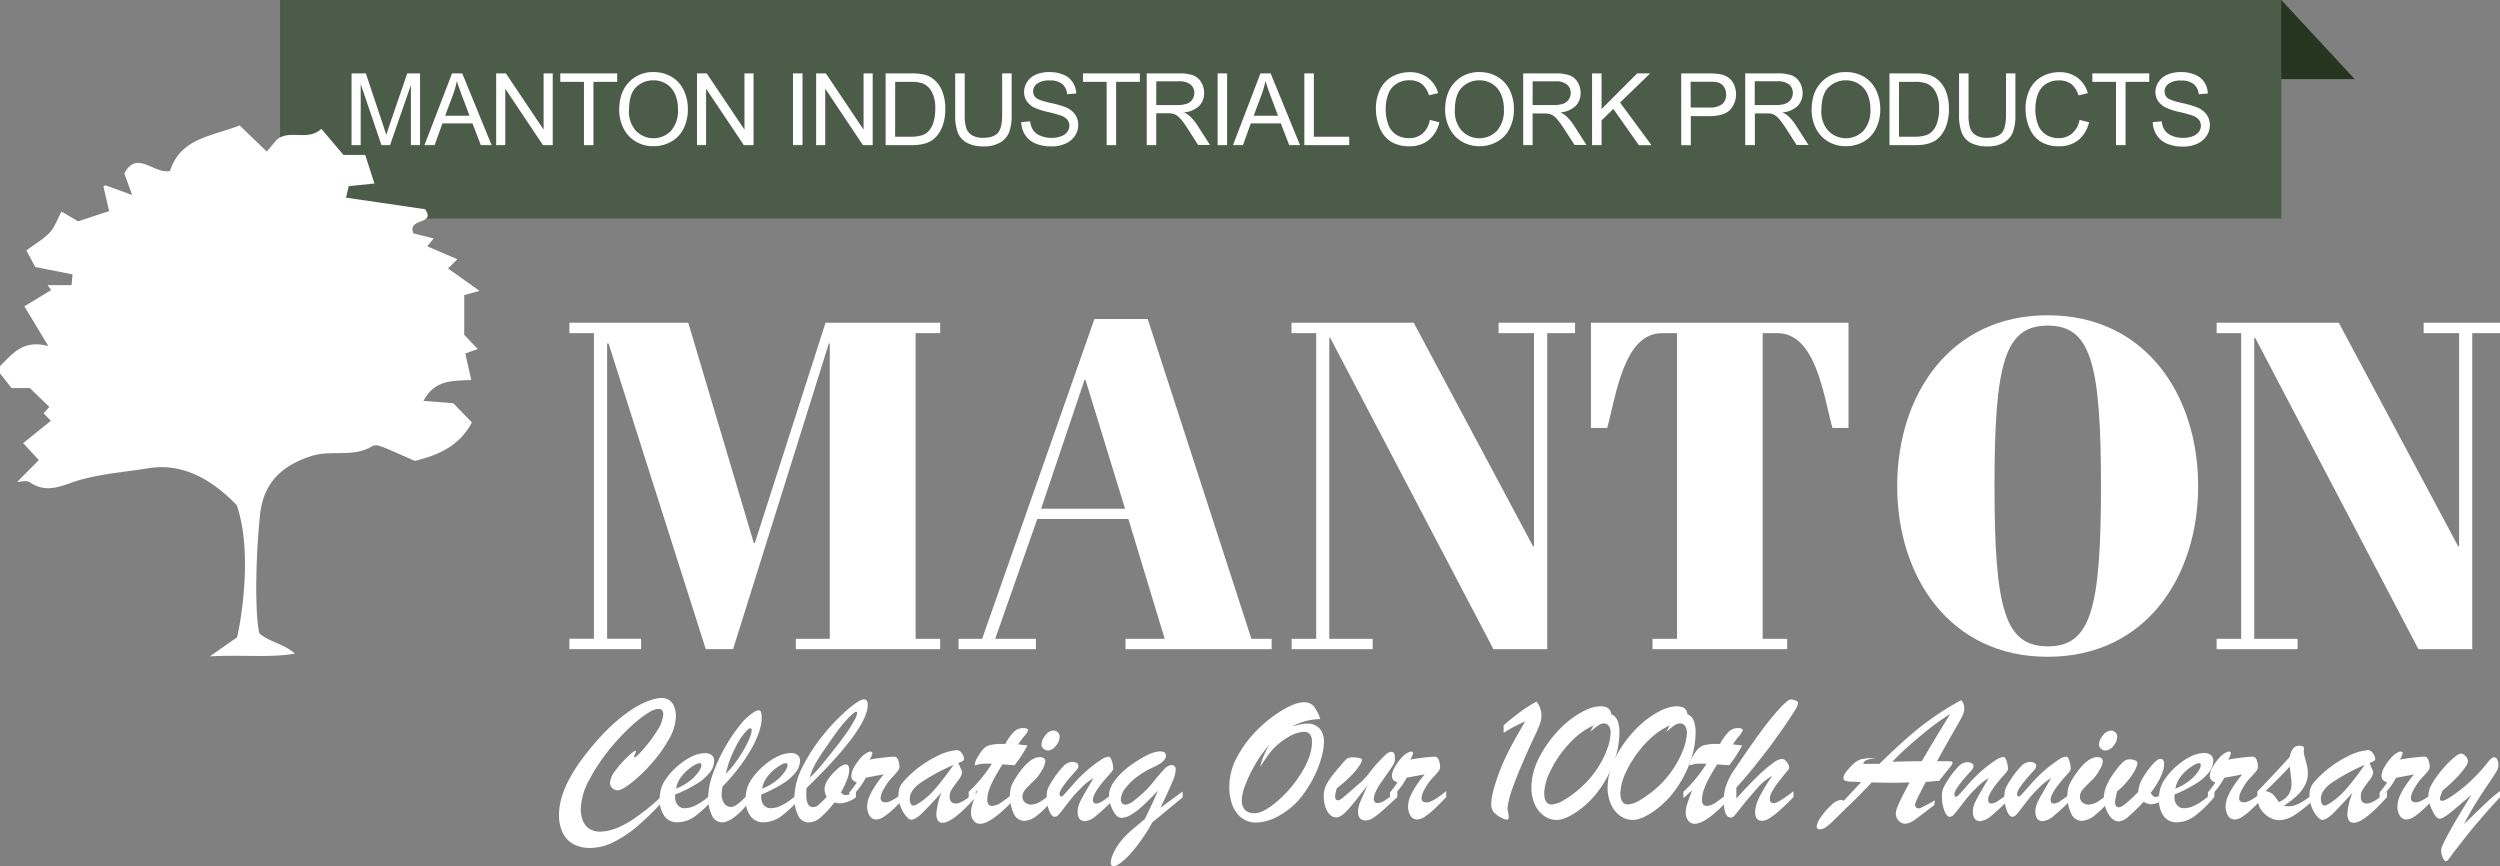 <?xml version="1.0" encoding="UTF-8"?> <svg xmlns="http://www.w3.org/2000/svg" viewBox="0 0 771.56 267.3"><rect x="0" y="0" width="771.56" height="267.3" fill="#808080" stroke="none"/><defs><style>.cls-1{fill:#fff;}.cls-2{fill:#253520;}.cls-3{fill:#4b5c49;}</style></defs><g id="Layer_2" data-name="Layer 2"><g id="Layer_1-2" data-name="Layer 1"><path class="cls-1" d="M183.3,102.82h-7.57V99.61h36.69l20.23,68h.3l21.83-68h35.38v3.21h-7.57v94.33h7.57v3.2H245.61v-3.2h10.48V106h-.29l-29.55,94.33h-8.44l-30-94.33h-.44v91.13h10.48v3.2H175.73v-3.2h7.57Z"></path><path class="cls-1" d="M295.83,200.35v-3.2h7.28l34.65-98.7h16.45l32,98.7h6.25v3.2H347.36v-3.2h12.09l-11.21-37h-28.1l-13,37H319.7v3.2ZM321.31,157h25.91L335,117.23h-.29Z"></path><path class="cls-1" d="M423.64,200.35h-25v-3.2h7.57V102.82H398.6V99.61h37.71l36.83,69h.29v-65.8H462.51V99.61H486.1v3.21h-8.59v97.53h-16.6l-50.37-96.08h-.29v92.88h13.39Z"></path><path class="cls-1" d="M510,200.35v-3.2h7.57V102.82h-4.66c-11.79,0-14.12,19.21-16.89,29.26H491V99.61h79.49v32.47h-4.95c-2.77-10.05-5.1-29.26-17-29.26H544v94.33h7.57v3.2Z"></path><path class="cls-1" d="M678.4,150c0,28-16.16,52.7-46.44,52.7s-46.44-24.75-46.44-52.7,16.16-52.7,46.44-52.7S678.4,122,678.4,150ZM632,100.49c-13.25,0-16.45,11.5-16.45,49.49s3.2,49.5,16.45,49.5S648.41,188,648.41,150,645.21,100.49,632,100.49Z"></path><path class="cls-1" d="M709.11,200.35h-25v-3.2h7.57V102.82h-7.57V99.61h37.7l36.84,69h.29v-65.8H748V99.61h23.58v3.21H763v97.53H746.38L696,104.27h-.29v92.88h13.39Z"></path><polygon class="cls-2" points="726.72 24.42 109.08 24.42 86.44 0 704.08 0 726.72 24.42"></polygon><rect class="cls-3" x="86.44" width="617.64" height="67.44"></rect><path class="cls-1" d="M205.84,244.09v1.82a98.45,98.45,0,0,1-8.68,8.69,36.39,36.39,0,0,1-7.72,5.26,16.59,16.59,0,0,1-7.29,1.84,10.55,10.55,0,0,1-5.22-1.21,7.72,7.72,0,0,1-3.29-3.53,12.5,12.5,0,0,1-1.12-5.5,19.16,19.16,0,0,1,.81-5.31,28.45,28.45,0,0,1,2.32-5.65,48.74,48.74,0,0,1,3.73-5.9c1.47-2,3.2-4.15,5.19-6.39a60.67,60.67,0,0,1,6.1-6,42.73,42.73,0,0,1,5.46-3.95,24.66,24.66,0,0,1,4.55-2.14,11.33,11.33,0,0,1,3.47-.7,4.16,4.16,0,0,1,2.4.67,4.38,4.38,0,0,1,1.52,2,7.94,7.94,0,0,1,.53,3,14.73,14.73,0,0,1-2.17,7.07,41.59,41.59,0,0,1-5.4,7.53,48.42,48.42,0,0,1-6.18,5.93c-2,1.52-3.37,2.29-4.23,2.29a2.35,2.35,0,0,1-1.62-.69,2.08,2.08,0,0,1-.75-1.56,7,7,0,0,1,1.71-3.89,32.29,32.29,0,0,1,3.71-4.18c1.34-1.26,2.14-1.9,2.41-1.9s.19.06.19.17a2.38,2.38,0,0,1-.29.88,2.76,2.76,0,0,0-.3.76c0,.15.06.22.17.22.32,0,1.24-.85,2.76-2.56a40.8,40.8,0,0,0,4.18-5.64,10.41,10.41,0,0,0,1.9-5.05,2,2,0,0,0-.35-1.26,1.29,1.29,0,0,0-1.06-.43q-2,0-6,3.19a60.79,60.79,0,0,0-8.22,8.14,58,58,0,0,0-7,10.2,20.24,20.24,0,0,0-2.81,9.25,9.49,9.49,0,0,0,.69,3.86,5.24,5.24,0,0,0,2,2.39,5.92,5.92,0,0,0,3.22.84q4.08,0,9.26-3.17A65.21,65.21,0,0,0,205.84,244.09Z"></path><path class="cls-1" d="M208.36,245.21v.7a3.76,3.76,0,0,0,.82,2.59,2.71,2.71,0,0,0,2.14.93,6.92,6.92,0,0,0,2.85-.65,15.33,15.33,0,0,0,2.94-1.71q1.47-1.06,3.58-2.87v1.71a34.53,34.53,0,0,1-6,5.87,9.48,9.48,0,0,1-5.65,2,4.71,4.71,0,0,1-4-1.94,8.62,8.62,0,0,1-1.46-5.32A10.59,10.59,0,0,1,205,241.2a20.3,20.3,0,0,1,4.51-5.08,17.25,17.25,0,0,1,4.25-2.76,9.62,9.62,0,0,1,3.77-.92,3.31,3.31,0,0,1,2.09.6,2.15,2.15,0,0,1,.78,1.81,5.83,5.83,0,0,1-1.33,3.54,15.34,15.34,0,0,1-4,3.49A41.61,41.61,0,0,1,208.36,245.21Zm.28-1.83a15.75,15.75,0,0,0,4.34-2.45,12.57,12.57,0,0,0,2.66-2.8,4.43,4.43,0,0,0,.86-1.95c0-.43-.2-.65-.6-.65a4.11,4.11,0,0,0-1.64.65,13.26,13.26,0,0,0-2.31,1.69,12.48,12.48,0,0,0-2.1,2.44A7.94,7.94,0,0,0,208.64,243.38Z"></path><path class="cls-1" d="M232.41,243.89V246q-5.88,7.8-9.57,7.8a3.46,3.46,0,0,1-3.13-2.18,12.42,12.42,0,0,1-1.14-5.73,21.68,21.68,0,0,1,1.35-6.83,49.32,49.32,0,0,1,3.61-8,51,51,0,0,1,4.7-7.09,17.47,17.47,0,0,1,4.52-4.23,2.84,2.84,0,0,1,1.32-.51.78.78,0,0,1,.79.52,5.66,5.66,0,0,1,.2,1.79q0,3.91-3.18,9.61A57.69,57.69,0,0,1,223,242.73a12.69,12.69,0,0,0-.28,2.26,5.09,5.09,0,0,0,.77,2.92,2.49,2.49,0,0,0,2.16,1.13,2.83,2.83,0,0,0,1.52-.55,16.6,16.6,0,0,0,1.71-1.36ZM224,238.82a27.91,27.91,0,0,0,2.82-3.26,42.66,42.66,0,0,0,2.58-3.91,32.32,32.32,0,0,0,1.9-3.74,7.38,7.38,0,0,0,.69-2.51c0-.43-.15-.65-.45-.65a1.78,1.78,0,0,0-.65.31,18.39,18.39,0,0,0-3.85,5.5A32.71,32.71,0,0,0,224,238.82Z"></path><path class="cls-1" d="M234.93,245.21v.7a3.76,3.76,0,0,0,.82,2.59,2.69,2.69,0,0,0,2.13.93,7,7,0,0,0,2.86-.65,15.33,15.33,0,0,0,2.94-1.71q1.47-1.06,3.58-2.87v1.71a34.89,34.89,0,0,1-6,5.87,9.5,9.5,0,0,1-5.66,2,4.69,4.69,0,0,1-4-1.94,8.62,8.62,0,0,1-1.47-5.32,10.59,10.59,0,0,1,1.38-5.36,20.44,20.44,0,0,1,4.5-5.08,17.63,17.63,0,0,1,4.25-2.76,9.7,9.7,0,0,1,3.77-.92,3.34,3.34,0,0,1,2.1.6,2.14,2.14,0,0,1,.77,1.81,5.88,5.88,0,0,1-1.32,3.54,15.4,15.4,0,0,1-4,3.49A41.47,41.47,0,0,1,234.93,245.21Zm.28-1.83a15.9,15.9,0,0,0,4.34-2.45,12.5,12.5,0,0,0,2.65-2.8,4.31,4.31,0,0,0,.86-1.95c0-.43-.19-.65-.59-.65a4.05,4.05,0,0,0-1.64.65,13.26,13.26,0,0,0-2.31,1.69,12.48,12.48,0,0,0-2.1,2.44A7.94,7.94,0,0,0,235.21,243.38Z"></path><path class="cls-1" d="M264.15,244.25v1.83a9.61,9.61,0,0,1-4.61,1.86,6.77,6.77,0,0,1-2-.31,31.36,31.36,0,0,1-4.35,4.7,5.7,5.7,0,0,1-3.64,1.49,3.54,3.54,0,0,1-3.25-2.22,12,12,0,0,1-1.14-5.52,21.63,21.63,0,0,1,2.7-9.75,54.42,54.42,0,0,1,6.51-9.88,61.42,61.42,0,0,1,7.39-7.61c2.38-2,4-3,4.84-3s1.21.56,1.21,1.66q0,7.38-18.91,25.72c0,.34-.06,1-.06,2,0,2.59.7,3.88,2.09,3.88a2.64,2.64,0,0,0,1.64-.66,25.48,25.48,0,0,0,2.55-2.52,6.29,6.29,0,0,1-.67-2.25,6,6,0,0,1,1.26-3.35,15.9,15.9,0,0,1,2.89-3.11,4.77,4.77,0,0,1,2.35-1.3c.76,0,1.15.55,1.15,1.66a9,9,0,0,1-.66,3,31.07,31.07,0,0,1-1.93,4.05,8.66,8.66,0,0,0,.76.57,1.49,1.49,0,0,0,.84.19A5.62,5.62,0,0,0,264.15,244.25ZM249.86,240a27,27,0,0,0,2.94-3c1-1.16,2.42-2.93,4.32-5.31s3.25-4.2,4.29-5.72a38.81,38.81,0,0,0,2.35-3.82,5.71,5.71,0,0,0,.79-2.08c0-.28-.08-.42-.23-.42-.41,0-1.27.68-2.57,2a49.08,49.08,0,0,0-4.46,5.58c-2.31,3.27-4,5.72-5,7.38A22.25,22.25,0,0,0,249.86,240Z"></path><path class="cls-1" d="M262.15,246.36v-1.82a27.49,27.49,0,0,0,2.3-3.07,3.21,3.21,0,0,1-1.31-.76,2,2,0,0,1-.4-1.35,5.69,5.69,0,0,1,.84-2.56,14.84,14.84,0,0,1,2.08-2.9,6.74,6.74,0,0,1,2.25-1.75,1.74,1.74,0,0,1,.76-.19c.38,0,.57.17.57.53a5.2,5.2,0,0,1-.88,1.94,67.16,67.16,0,0,1,7.32-.9,2.14,2.14,0,0,1,.82.11,2,2,0,0,1,.78,1.19,5.76,5.76,0,0,1,.31,1.86,2.17,2.17,0,0,1-.52,1.28,24.27,24.27,0,0,1-1.78,2,16.69,16.69,0,0,0-2.51,3.49,6.9,6.9,0,0,0-1,2.84c0,.88.54,1.32,1.63,1.32s3.14-1.16,6-3.49V246c-1.56,1.63-2.84,2.92-3.86,3.85a20.28,20.28,0,0,1-2.81,2.24,4.43,4.43,0,0,1-2.31.83,2.36,2.36,0,0,1-2-1.08,5.33,5.33,0,0,1-.79-3.14,7.6,7.6,0,0,1,.62-2.76,19.55,19.55,0,0,1,1.82-3.36,40.58,40.58,0,0,1,2.68-3.62c-.52.11-1.11.23-1.77.35l-2.08.38-1.69.31A20.18,20.18,0,0,1,262.15,246.36Z"></path><path class="cls-1" d="M280.82,239.16a34.27,34.27,0,0,1,8.3-5.77,16.15,16.15,0,0,1,6.22-1.88,1.56,1.56,0,0,1,1.1.49,4,4,0,0,1,.8,1.14,2.54,2.54,0,0,1,.29,1,.81.81,0,0,1-.39.74,8,8,0,0,1-1.38.58l.51,1.15.48,1.14a2.25,2.25,0,0,1,.17.77,5.86,5.86,0,0,1-1.37,2.52c-.91,1.23-1.55,2.14-1.91,2.72a3.89,3.89,0,0,0-.55,2.14c0,1.39.64,2.08,1.91,2.08s3.37-1.23,6.16-3.69V246q-7.11,7.91-10.18,7.91a1.71,1.71,0,0,1-1.56-.72A3.94,3.94,0,0,1,289,251a20.09,20.09,0,0,1,1.61-6.45q-4.11,4.56-6.11,6.49c-1.33,1.28-2.43,1.93-3.29,1.93-.42,0-.93-.36-1.55-1.07a10.42,10.42,0,0,1-1.65-2.78,8.94,8.94,0,0,1-.71-3.53,8.15,8.15,0,0,1,.25-2.21,5.31,5.31,0,0,1,1-1.81A24.94,24.94,0,0,1,280.82,239.16Zm13.48-3.09a60.45,60.45,0,0,0-10.43,5.68q-3.11,2.34-3.11,4.81a3.22,3.22,0,0,0,.31,1.48,1,1,0,0,0,.85.58,3,3,0,0,0,1.09-.4,22.35,22.35,0,0,0,5.41-4.54Q290.87,240.88,294.3,236.07Z"></path><path class="cls-1" d="M309.06,229.59h1.21a15.42,15.42,0,0,1,2.7-3.78,4,4,0,0,1,2.76-1.11c1,0,1.55.23,1.55.7a5.65,5.65,0,0,1-1.21,1.83,23.6,23.6,0,0,0-1.83,2.5l1.7.2,1.17.14a43.61,43.61,0,0,1-4,6.11l-1.32-.1-1.08-.08-1.34-.1q-1.51,2.44-2.55,4.37a24.45,24.45,0,0,0-1.57,3.53,9.33,9.33,0,0,0-.55,3c0,1.3.52,1.94,1.55,1.94a5.6,5.6,0,0,0,2.8-1.13c1.15-.77,2.69-1.93,4.63-3.51V246q-7.61,8.24-11.23,8.24a2.47,2.47,0,0,1-2-1,4,4,0,0,1-.78-2.54,8.72,8.72,0,0,1,.44-2.47c.29-1,.81-2.4,1.56-4.34l-.74.66-.65.6-.63.56-.68.6v-1.94a43.84,43.84,0,0,0,7.15-8.69c-.28,0-.55,0-.79,0l-.87,0a10,10,0,0,0-2.48.23,5.79,5.79,0,0,0-.63.18,1.5,1.5,0,0,1-.41.1c-.07,0-.11-.06-.11-.17a6.18,6.18,0,0,1,1.15-2.79,10.21,10.21,0,0,1,1.76-2.33,4.31,4.31,0,0,1,2-1A16,16,0,0,1,309.06,229.59Z"></path><path class="cls-1" d="M325.31,244.2v2.05a29.12,29.12,0,0,1-5.09,5.31,7.2,7.2,0,0,1-4,1.78,3.64,3.64,0,0,1-3.43-2.42,12.36,12.36,0,0,1-1.12-5.29,9.43,9.43,0,0,1,.22-2.09,7.59,7.59,0,0,1,.54-1.65c.2-.43.59-1.11,1.15-2q4-6.21,7.32-6.22c1.14,0,1.71.45,1.71,1.33a6.63,6.63,0,0,1-1.11,2.81,12.2,12.2,0,0,1-2,2.73c-1.64,1.58-2.7,2.68-3.2,3.29a3.33,3.33,0,0,0-.74,2.11,2.15,2.15,0,0,0,.76,1.69,2.84,2.84,0,0,0,2,.68,5.76,5.76,0,0,0,2.91-1A37.1,37.1,0,0,0,325.31,244.2Zm-1.91-12.58a2,2,0,0,1-1.34-.54,1.68,1.68,0,0,1-.63-1.35,4.64,4.64,0,0,1,1.18-2.75,3.21,3.21,0,0,1,2.45-1.52,2,2,0,0,1,1.41.52,2,2,0,0,1,.56,1.5,4.51,4.51,0,0,1-1.16,2.68A3.2,3.2,0,0,1,323.4,231.62Z"></path><path class="cls-1" d="M342.3,239.1q-5,5.52-5,7.69c0,.8.33,1.21,1,1.21a4.27,4.27,0,0,0,2.12-.86c.88-.57,2.24-1.59,4.1-3V246c-2.67,2.62-4.71,4.52-6.14,5.68a6.26,6.26,0,0,1-3.49,1.75c-1.54,0-2.31-1-2.31-3a5.77,5.77,0,0,1,.29-1.78,10.89,10.89,0,0,1,.77-1.81c.33-.63.83-1.53,1.51-2.7s1.45-2.5,2.33-4a17.52,17.52,0,0,0-4,3.23,32.44,32.44,0,0,0-2.68,2.89c-.73.91-1.51,1.92-2.34,3a27.41,27.41,0,0,1-1.83,2.25,1.7,1.7,0,0,1-1.17.57c-.6,0-1.16-.62-1.66-1.88a11.63,11.63,0,0,1-.76-4.39,6.77,6.77,0,0,1,.35-2.42,16.2,16.2,0,0,1,1.39-2.48,27.15,27.15,0,0,1,3.35-4.37,4,4,0,0,1,2.7-1.4,3,3,0,0,1,1.45.31,1,1,0,0,1,.55,1,1.27,1.27,0,0,1-.17.59,3.24,3.24,0,0,1-.38.56c-.14.17-.43.5-.88,1Q327,243.52,327,245c0,.54.18.81.53.81s.67-.36,1.31-1.08,1.48-1.67,2.51-2.84a44.39,44.39,0,0,1,3.63-3.68,39.11,39.11,0,0,1,4.77-3.68,4.64,4.64,0,0,1,2.47-1c.3,0,.6.41.89,1.24a7.48,7.48,0,0,1,.44,2.5C343.51,237.63,343.1,238.26,342.3,239.1Z"></path><path class="cls-1" d="M365,246.08l-9.34,7.69a54.41,54.41,0,0,1-7.18,10.17q-3.24,3.36-4.81,3.36c-.56,0-.84-.35-.84-1q0-2,2-5.18a21.53,21.53,0,0,1,1.87-2.42,26.09,26.09,0,0,1,2-2c.63-.57,1.46-1.28,2.49-2.14s1.74-1.44,2.11-1.76q2.82-5.73,4.05-8.78-2.64,2.82-4.61,4.62a22.17,22.17,0,0,1-3.62,2.77,6,6,0,0,1-3,1c-1,0-1.84-.76-2.64-2.29a10,10,0,0,1-1.21-4.72,6.08,6.08,0,0,1,.52-2.36,11.7,11.7,0,0,1,1.63-2.64,21.11,21.11,0,0,1,2.83-2.89,30.69,30.69,0,0,1,4-2.88q4.36-2.73,6.78-2.73c1.2,0,1.81.44,1.81,1.32q0,1.83-3.92,3.58a25.13,25.13,0,0,0-4.74,2.75,18.21,18.21,0,0,0-3.8,3.65,6,6,0,0,0-1.45,3.47,1.88,1.88,0,0,0,.37,1.21,1.17,1.17,0,0,0,1,.45,4.08,4.08,0,0,0,2.25-.9,44.06,44.06,0,0,0,3.74-3.18,33,33,0,0,0,3-3.36,46.85,46.85,0,0,1,3.09-3.55,3.4,3.4,0,0,1,2.21-1.22,1.27,1.27,0,0,1,.92.35,1.41,1.41,0,0,1,.35,1,10.72,10.72,0,0,1-1,3.75c-.68,1.65-1.92,4.33-3.7,8.07l6.81-5Z"></path><path class="cls-1" d="M398.82,224.19l1.53-.4c.52-.13,1-.24,1.58-.33a8.53,8.53,0,0,1,1.56-.14,5.12,5.12,0,0,1,2.8.73,4.6,4.6,0,0,1,1.75,2,6.5,6.5,0,0,1,.57,2.72,19.23,19.23,0,0,1-.83,5.22,32.86,32.86,0,0,1-2.37,6,38,38,0,0,1-3.63,5.74,22.7,22.7,0,0,1-6.83,5.9,15.12,15.12,0,0,1-7.3,2.23,7.2,7.2,0,0,1-4.32-1.34,8.73,8.73,0,0,1-2.93-3.88,15.62,15.62,0,0,1-1-6,19.18,19.18,0,0,1,2.52-9.24,35.33,35.33,0,0,1,6.36-8.39,39.59,39.59,0,0,1,7.75-6q3.91-2.26,6.36-2.27a3.86,3.86,0,0,1,3.07,1.23,12.14,12.14,0,0,1,2,3.95,19.58,19.58,0,0,0-4.55.63A20.13,20.13,0,0,0,398.82,224.19Zm-7.09,5.71a33.38,33.38,0,0,0-4,5.45,41.38,41.38,0,0,0-3.25,6.54,14.93,14.93,0,0,0-1.24,4.9q0,4.19,3.91,4.19,2.73,0,7.05-3.69a36.8,36.8,0,0,0,7.51-8.88q3.19-5.19,3.2-9.44c0-2.08-.83-3.12-2.48-3.12a10.2,10.2,0,0,0-4.67,1.52,20.85,20.85,0,0,0-5.29,4.3q-.9,1-3.57,5A23.43,23.43,0,0,1,391.73,229.9Z"></path><path class="cls-1" d="M422.11,242.28Q418,247.7,415.9,250c-1.41,1.52-2.57,2.28-3.47,2.28a2.76,2.76,0,0,1-2-.89,5.75,5.75,0,0,1-1.39-2.39,10.29,10.29,0,0,1-.5-3.22,8.42,8.42,0,0,1,.22-2,7.4,7.4,0,0,1,.8-2,17.65,17.65,0,0,1,1.56-2.36c.65-.84,1.44-1.8,2.38-2.87l1.42-1.66a3.4,3.4,0,0,1,1.12-.91,4.83,4.83,0,0,1,1.79-.24,6.11,6.11,0,0,1,1.72.24c.54.16.81.32.81.49a4.41,4.41,0,0,1-.83,1.83,20,20,0,0,1-2.67,3.22,37.13,37.13,0,0,1-4.26,3.73,9,9,0,0,0-.54,2.54c0,.8.31,1.21.93,1.21a2.52,2.52,0,0,0,1.12-.58c.53-.39,1.42-1.13,2.66-2.22s2.37-2.07,3.37-2.92a19.39,19.39,0,0,0,2.54-2.85c1-1.27,1.75-2.22,2.35-2.86,1.39-1.46,2.34-2.42,2.85-2.86a2.26,2.26,0,0,1,1.46-.66.94.94,0,0,1,.91.43,4,4,0,0,1,.24,1.71,3.2,3.2,0,0,1-.11,1,4.37,4.37,0,0,1-.46.94c-.24.39-.71,1.1-1.43,2.13s-1.55,2.25-2.53,3.65a15,15,0,0,0-1.38,2.47,5.68,5.68,0,0,0-.59,2c0,1,.39,1.46,1.16,1.46a4.37,4.37,0,0,0,2.22-.79c.84-.52,2.14-1.47,3.88-2.84V246c-2.19,2-3.81,3.5-4.86,4.41a22.28,22.28,0,0,1-2.73,2.09,4.25,4.25,0,0,1-2.2.7c-1.57,0-2.36-.94-2.36-2.81a8.51,8.51,0,0,1,.7-2.89Q420.54,245.71,422.11,242.28Z"></path><path class="cls-1" d="M429,246.36v-1.82a29.1,29.1,0,0,0,2.31-3.07,3.08,3.08,0,0,1-1.31-.76,2,2,0,0,1-.41-1.35,5.69,5.69,0,0,1,.84-2.56,14.9,14.9,0,0,1,2.09-2.9,6.55,6.55,0,0,1,2.25-1.75,1.67,1.67,0,0,1,.76-.19c.37,0,.56.17.56.53a5.29,5.29,0,0,1-.87,1.94,66.8,66.8,0,0,1,7.31-.9,2.14,2.14,0,0,1,.82.11,2,2,0,0,1,.79,1.19,6,6,0,0,1,.31,1.86A2.24,2.24,0,0,1,444,238c-.35.46-.95,1.13-1.79,2a16.64,16.64,0,0,0-2.5,3.49,6.81,6.81,0,0,0-1,2.84c0,.88.55,1.32,1.63,1.32s3.14-1.16,6-3.49V246c-1.56,1.63-2.84,2.92-3.85,3.85a20.92,20.92,0,0,1-2.82,2.24,4.43,4.43,0,0,1-2.3.83,2.35,2.35,0,0,1-2-1.08,5.26,5.26,0,0,1-.79-3.14,7.57,7.57,0,0,1,.61-2.76,19.55,19.55,0,0,1,1.82-3.36,40.74,40.74,0,0,1,2.69-3.62l-1.77.35-2.09.38-1.69.31A20.18,20.18,0,0,1,429,246.36Z"></path><path class="cls-1" d="M464.06,226.16v-2.31c.67-.6,1.36-1.18,2.05-1.74s1.47-1.17,2.32-1.83,1.74-1.29,2.65-1.89,1.94-1.22,3.11-1.85a6.83,6.83,0,0,1,1.07,6.81c-.32.92-.76,2-1.31,3.15s-1.24,2.66-2.07,4.44q-3.31,7.35-5,12.12a25.2,25.2,0,0,0-1.64,6.48,9.89,9.89,0,0,0,.19,1.1,8.08,8.08,0,0,1,.2,1.44c0,.54-.15.83-.46.87a2.65,2.65,0,0,1-1.31-.34,8.45,8.45,0,0,1-2.9-2,4,4,0,0,1-.73-2.48c0-1.82.66-4.64,2-8.47a58.8,58.8,0,0,1,2.36-5.77q1.35-2.87,3-5.81t3.11-5.42A46.15,46.15,0,0,0,464.06,226.16Z"></path><path class="cls-1" d="M497.25,220.39a3.75,3.75,0,0,1,1.93,1.93,10.06,10.06,0,0,1,.6,4,26.23,26.23,0,0,1-1.59,8.56,34.15,34.15,0,0,1-4.44,8.61,27.94,27.94,0,0,1-6.55,6.64q-4.12,2.92-6.78,2.93a6.7,6.7,0,0,1-3.85-1.24,8.46,8.46,0,0,1-2.87-3.53,12.48,12.48,0,0,1-1.07-5.36,20.16,20.16,0,0,1,2.35-9,34.78,34.78,0,0,1,6-8.51,29.23,29.23,0,0,1,7.55-5.85c2.61-1.37,4.86-1.85,6.73-1.44A2.4,2.4,0,0,1,497.25,220.39Zm-6.47,5.52,1-2.06c-1.1.56-2.08,1.12-2.92,1.66a24.14,24.14,0,0,0-2.92,2.31,34.66,34.66,0,0,0-7.86,11,15.63,15.63,0,0,0-1.49,5.95c0,2.35.78,3.52,2.36,3.52a8.81,8.81,0,0,0,3.87-1.46,31.77,31.77,0,0,0,5.33-4,30.25,30.25,0,0,0,4.74-5.54A28.66,28.66,0,0,0,496,231.2a15.45,15.45,0,0,0,1.08-5.1,3.29,3.29,0,0,0-.59-2.09,1.82,1.82,0,0,0-1.49-.75,3.23,3.23,0,0,0-1.79.65A24.18,24.18,0,0,0,490.78,225.91Z"></path><path class="cls-1" d="M520.76,220.39a3.71,3.71,0,0,1,1.93,1.93,10,10,0,0,1,.61,4,26.23,26.23,0,0,1-1.59,8.56,34.18,34.18,0,0,1-4.45,8.61,27.72,27.72,0,0,1-6.54,6.64q-4.14,2.92-6.78,2.93a6.73,6.73,0,0,1-3.86-1.24,8.54,8.54,0,0,1-2.87-3.53,12.63,12.63,0,0,1-1.07-5.36,20.16,20.16,0,0,1,2.35-9,35.09,35.09,0,0,1,6-8.51,29.19,29.19,0,0,1,7.54-5.85q3.91-2.06,6.74-1.44A2.39,2.39,0,0,1,520.76,220.39Zm-6.47,5.52,1-2.06c-1.11.56-2.08,1.12-2.93,1.66a25,25,0,0,0-2.91,2.31,31.61,31.61,0,0,0-3.45,3.74,33.05,33.05,0,0,0-4.42,7.25,15.82,15.82,0,0,0-1.49,5.95c0,2.35.79,3.52,2.37,3.52a8.78,8.78,0,0,0,3.86-1.46,32.22,32.22,0,0,0,5.34-4,30.25,30.25,0,0,0,4.74-5.54,28.59,28.59,0,0,0,3.12-6.05,15.5,15.5,0,0,0,1.09-5.1A3.29,3.29,0,0,0,520,224a1.85,1.85,0,0,0-1.5-.75,3.18,3.18,0,0,0-1.78.65A25.26,25.26,0,0,0,514.29,225.91Z"></path><path class="cls-1" d="M529.64,229.59h1.21a16,16,0,0,1,2.7-3.78,4,4,0,0,1,2.76-1.11c1,0,1.55.23,1.55.7a5.46,5.46,0,0,1-1.21,1.83,23.6,23.6,0,0,0-1.83,2.5l1.7.2,1.17.14a44.41,44.41,0,0,1-4,6.11l-1.33-.1-1.08-.08-1.34-.1q-1.51,2.44-2.54,4.37a24.59,24.59,0,0,0-1.58,3.53,9.6,9.6,0,0,0-.55,3c0,1.3.52,1.94,1.55,1.94a5.57,5.57,0,0,0,2.8-1.13c1.15-.77,2.7-1.93,4.63-3.51V246q-7.59,8.24-11.23,8.24a2.49,2.49,0,0,1-2-1,4,4,0,0,1-.77-2.54,8.66,8.66,0,0,1,.43-2.47c.29-1,.82-2.4,1.57-4.34l-.75.66-.65.6-.63.56-.68.6v-1.94a43.5,43.5,0,0,0,7.15-8.69c-.28,0-.54,0-.79,0l-.87,0a10,10,0,0,0-2.48.23,5.79,5.79,0,0,0-.63.18,1.36,1.36,0,0,1-.41.1c-.07,0-.11-.06-.11-.17a6.31,6.31,0,0,1,1.15-2.79,10.21,10.21,0,0,1,1.76-2.33,4.36,4.36,0,0,1,2-1A16.15,16.15,0,0,1,529.64,229.59Z"></path><path class="cls-1" d="M553.5,244.2V246c-1.64,1.67-3,3-4.24,4.1a22.32,22.32,0,0,1-3.12,2.4,4.59,4.59,0,0,1-2.27.82c-1.46,0-2.19-.86-2.19-2.59a11.13,11.13,0,0,1,1.36-4.83,54.7,54.7,0,0,1,3.93-6.46,16.28,16.28,0,0,0-2.4,1.62,16.51,16.51,0,0,0-2,1.91c-.59.67-1.07,1.24-1.47,1.71q-1.83,2.06-3.51,4.2c-1.13,1.44-1.89,2.37-2.28,2.81a1.62,1.62,0,0,1-1.13.64q-2.19,0-2.19-5.4a16,16,0,0,1,.53-3.91,20.12,20.12,0,0,1,2.87-5.66q4.92-7.37,8.43-12.06a79.5,79.5,0,0,1,5.81-7.09c1.54-1.6,2.57-2.38,3.09-2.35a4.29,4.29,0,0,1,1.59.4c.41.2.61.44.61.7a5.52,5.52,0,0,1-1,2.32q-1,1.62-3.33,5.05-2.57,3.63-3.64,5.11t-3.19,4.19c-1.42,1.81-2.71,3.43-3.88,4.84s-2.51,2.95-4,4.6v3.38q3.76-4.18,6.53-6.87a41.82,41.82,0,0,1,4.67-4,6,6,0,0,1,2.81-1.37,2,2,0,0,1,1.58,1,3.12,3.12,0,0,1,.73,1.65,1.45,1.45,0,0,1-.28.7c-1.35,1.62-2.43,2.95-3.23,4a21.43,21.43,0,0,0-1.84,2.84,4.91,4.91,0,0,0-.65,2.15c0,.89.43,1.33,1.27,1.33S550.4,246.62,553.5,244.2Z"></path><path class="cls-1" d="M589.35,241.47c-2.25.07-3.9.11-5,.11q-2.43,0-6.7-.11c-.6.65-1.33,1.43-2.2,2.32s-1.67,1.72-2.44,2.48l-2,1.94-1.36,1.33-4.07,4a17.27,17.27,0,0,1-2,1.68,3.42,3.42,0,0,1-1.92.74c-.65,0-1-.3-1-.9a6.61,6.61,0,0,1,1.4-3,19.58,19.58,0,0,1,3.19-3.63,5,5,0,0,1,2.89-1.57,2.15,2.15,0,0,1,.88.28l5.34-5.72a26,26,0,0,0-2.64-.18,8.32,8.32,0,0,1-2.2-.24.89.89,0,0,1-.56-1q0-1.22,2.59-3.8a6.79,6.79,0,0,1,2.64-1.83,19.26,19.26,0,0,1,4.73-.42,11.26,11.26,0,0,0-2.91.66,1.39,1.39,0,0,0-.94,1.14h1.5l1.8,0c.74,0,1.29,0,1.65,0q4.62-4.5,8.38-7.84t8-6.33a77.85,77.85,0,0,1,8.91-5.5,4.1,4.1,0,0,1,.93,2.53,5.84,5.84,0,0,1-.72,2.54c-.48,1-1.49,2.75-3,5.38s-3.12,5.44-4.71,8.4l1.31,0,1.11,0a17.29,17.29,0,0,1,2,.06c.24,0,.36.22.36.56a1.82,1.82,0,0,1-.44.8q-.43.58-1.53,1.92c-.73.89-1.45,1.79-2.14,2.71l-4.14.34c-2.19,4.13-3.29,6.45-3.29,7,0,.77.4,1.15,1.21,1.15.39,0,2-.82,4.9-2.47l-.23,1.49c-1.54,1.16-2.73,2.08-3.59,2.74s-1.59,1.22-2.22,1.66a9.64,9.64,0,0,1-1.72,1,4.07,4.07,0,0,1-1.56.32,2.68,2.68,0,0,1-1.83-.86,3.19,3.19,0,0,1-.9-2.43,5.49,5.49,0,0,1,.48-1.85c.32-.79.66-1.56,1-2.29S587.87,244.24,589.35,241.47ZM584,235.08l9.12-.17,2.6-4.42,2.19-3.67c.8-1.32,1.49-2.44,2.06-3.36s1.21-2,1.9-3.13q-2,1.28-4.14,2.82c-1.4,1-3,2.27-4.75,3.73s-3.33,2.8-4.7,4.05S585.51,233.56,584,235.08Z"></path><path class="cls-1" d="M618.54,239.1q-4.95,5.52-4.95,7.69c0,.8.33,1.21,1,1.21a4.27,4.27,0,0,0,2.12-.86q1.31-.85,4.1-3V246c-2.67,2.62-4.71,4.52-6.14,5.68a6.26,6.26,0,0,1-3.49,1.75c-1.54,0-2.3-1-2.3-3a5.75,5.75,0,0,1,.28-1.78,10.89,10.89,0,0,1,.77-1.81c.33-.63.83-1.53,1.51-2.7s1.45-2.5,2.33-4a17.52,17.52,0,0,0-4,3.23,31,31,0,0,0-2.68,2.89c-.73.91-1.51,1.92-2.35,3a23.68,23.68,0,0,1-1.83,2.25,1.66,1.66,0,0,1-1.16.57c-.6,0-1.16-.62-1.66-1.88a11.63,11.63,0,0,1-.76-4.39,6.55,6.55,0,0,1,.35-2.42A16.2,16.2,0,0,1,601,241a27.15,27.15,0,0,1,3.35-4.37,4,4,0,0,1,2.7-1.4,3,3,0,0,1,1.45.31,1,1,0,0,1,.55,1,1.27,1.27,0,0,1-.17.59,3.24,3.24,0,0,1-.38.56c-.14.17-.44.5-.89,1q-4.44,4.92-4.44,6.39c0,.54.18.81.53.81s.66-.36,1.31-1.08,1.48-1.67,2.51-2.84a44.39,44.39,0,0,1,3.63-3.68,38.35,38.35,0,0,1,4.77-3.68,4.64,4.64,0,0,1,2.47-1c.3,0,.6.41.89,1.24a7.47,7.47,0,0,1,.43,2.5C619.75,237.63,619.35,238.26,618.54,239.1Z"></path><path class="cls-1" d="M637.87,239.1q-5,5.52-5,7.69c0,.8.33,1.21,1,1.21a4.27,4.27,0,0,0,2.12-.86c.88-.57,2.24-1.59,4.1-3V246c-2.67,2.62-4.71,4.52-6.14,5.68a6.23,6.23,0,0,1-3.49,1.75c-1.53,0-2.3-1-2.3-3a5.75,5.75,0,0,1,.28-1.78,11.81,11.81,0,0,1,.77-1.81c.33-.63.83-1.53,1.51-2.7s1.45-2.5,2.33-4a17.52,17.52,0,0,0-4,3.23,30.8,30.8,0,0,0-2.67,2.89c-.74.91-1.52,1.92-2.36,3a25.85,25.85,0,0,1-1.82,2.25,1.7,1.7,0,0,1-1.17.57c-.6,0-1.16-.62-1.66-1.88a11.63,11.63,0,0,1-.76-4.39,6.55,6.55,0,0,1,.35-2.42,16.2,16.2,0,0,1,1.39-2.48,27.15,27.15,0,0,1,3.35-4.37,4,4,0,0,1,2.7-1.4,3,3,0,0,1,1.45.31,1,1,0,0,1,.55,1,1.16,1.16,0,0,1-.17.59,3.24,3.24,0,0,1-.38.56c-.14.17-.43.5-.88,1q-4.46,4.92-4.45,6.39c0,.54.18.81.53.81s.67-.36,1.31-1.08,1.48-1.67,2.51-2.84a44.39,44.39,0,0,1,3.63-3.68,39.9,39.9,0,0,1,4.77-3.68,4.64,4.64,0,0,1,2.47-1c.3,0,.6.41.89,1.24a7.48,7.48,0,0,1,.44,2.5C639.08,237.63,638.67,238.26,637.87,239.1Z"></path><path class="cls-1" d="M651.67,244.2v2.05a29.12,29.12,0,0,1-5.09,5.31,7.2,7.2,0,0,1-4,1.78,3.64,3.64,0,0,1-3.43-2.42,12.36,12.36,0,0,1-1.12-5.29,9.43,9.43,0,0,1,.22-2.09,8.23,8.23,0,0,1,.53-1.65c.21-.43.6-1.11,1.16-2q4-6.21,7.31-6.22c1.15,0,1.72.45,1.72,1.33a6.63,6.63,0,0,1-1.11,2.81,12.2,12.2,0,0,1-2,2.73c-1.64,1.58-2.7,2.68-3.2,3.29a3.27,3.27,0,0,0-.74,2.11,2.15,2.15,0,0,0,.76,1.69,2.84,2.84,0,0,0,2,.68,5.76,5.76,0,0,0,2.91-1A37.1,37.1,0,0,0,651.67,244.2Zm-1.91-12.58a2,2,0,0,1-1.34-.54,1.68,1.68,0,0,1-.63-1.35A4.64,4.64,0,0,1,649,227a3.21,3.21,0,0,1,2.45-1.52,2,2,0,0,1,1.4.52,1.92,1.92,0,0,1,.57,1.5,4.51,4.51,0,0,1-1.16,2.68A3.22,3.22,0,0,1,649.76,231.62Z"></path><path class="cls-1" d="M653.37,244.25l-.5,2.37a4,4,0,0,0-.11,1c0,1,.42,1.52,1.26,1.52s2.77-1.58,5.88-4.73a9.27,9.27,0,0,1,1.37-4.22,23.09,23.09,0,0,1,3-4.19c1.08-1.2,1.88-1.8,2.41-1.8.82,0,1.24.54,1.24,1.63a7.79,7.79,0,0,1-.48,2.41,18,18,0,0,1-1.41,3.06,28,28,0,0,1-2.28,3.39c.47.85.95,1.27,1.44,1.27a2.67,2.67,0,0,0,1.36-.44,16.06,16.06,0,0,0,1.87-1.33v1.88a15.38,15.38,0,0,1-2.49,1.69,5.32,5.32,0,0,1-2.35.45,5.51,5.51,0,0,1-2-.76,58.94,58.94,0,0,1-4.68,4.55,5.19,5.19,0,0,1-2.92,1.5c-1.3,0-2.4-.77-3.31-2.32a9.9,9.9,0,0,1-1.36-5.11q0-3.74,4.22-9a12.57,12.57,0,0,1,2-2.16,2.87,2.87,0,0,1,1.76-.57,4.11,4.11,0,0,1,1.6.31c.51.2.76.45.76.73,0,.94-.63,2.31-1.88,4.12A22.58,22.58,0,0,1,653.37,244.25Z"></path><path class="cls-1" d="M671.09,245.21v.7a3.76,3.76,0,0,0,.82,2.59,2.69,2.69,0,0,0,2.14.93,6.92,6.92,0,0,0,2.85-.65,15.33,15.33,0,0,0,2.94-1.71q1.47-1.06,3.58-2.87v1.71a34.53,34.53,0,0,1-6,5.87,9.5,9.5,0,0,1-5.66,2,4.71,4.71,0,0,1-4-1.94,8.62,8.62,0,0,1-1.47-5.32,10.59,10.59,0,0,1,1.38-5.36,20.3,20.3,0,0,1,4.51-5.08,17.25,17.25,0,0,1,4.25-2.76,9.61,9.61,0,0,1,3.76-.92,3.32,3.32,0,0,1,2.1.6,2.14,2.14,0,0,1,.77,1.81,5.88,5.88,0,0,1-1.32,3.54,15.34,15.34,0,0,1-4,3.49A42,42,0,0,1,671.09,245.21Zm.28-1.83a15.75,15.75,0,0,0,4.34-2.45,12.57,12.57,0,0,0,2.66-2.8,4.38,4.38,0,0,0,.85-1.95c0-.43-.19-.65-.59-.65a4.05,4.05,0,0,0-1.64.65,13.26,13.26,0,0,0-2.31,1.69,12.48,12.48,0,0,0-2.1,2.44A7.94,7.94,0,0,0,671.37,243.38Z"></path><path class="cls-1" d="M681.41,246.36v-1.82a27.49,27.49,0,0,0,2.3-3.07,3.1,3.1,0,0,1-1.3-.76,1.91,1.91,0,0,1-.41-1.35,5.69,5.69,0,0,1,.84-2.56,14.84,14.84,0,0,1,2.08-2.9,6.74,6.74,0,0,1,2.25-1.75,1.74,1.74,0,0,1,.76-.19c.38,0,.57.17.57.53a5.29,5.29,0,0,1-.87,1.94,66.8,66.8,0,0,1,7.31-.9,2.14,2.14,0,0,1,.82.11,2,2,0,0,1,.79,1.19,6,6,0,0,1,.31,1.86,2.19,2.19,0,0,1-.53,1.28,24.27,24.27,0,0,1-1.78,2,16.69,16.69,0,0,0-2.51,3.49,6.9,6.9,0,0,0-1,2.84c0,.88.54,1.32,1.63,1.32s3.13-1.16,6-3.49V246c-1.56,1.63-2.84,2.92-3.86,3.85a20.28,20.28,0,0,1-2.81,2.24,4.43,4.43,0,0,1-2.31.83,2.36,2.36,0,0,1-2-1.08,5.33,5.33,0,0,1-.79-3.14,7.6,7.6,0,0,1,.62-2.76,19.55,19.55,0,0,1,1.82-3.36A40.74,40.74,0,0,1,692,239l-1.78.35c-.65.13-1.35.25-2.08.38l-1.69.31A20.18,20.18,0,0,1,681.41,246.36Z"></path><path class="cls-1" d="M696.67,245v-.68q7.26-7.65,10-10.72c.42-2.31,1.41-3.46,3-3.46a2.78,2.78,0,0,1,1.26.34l.17.53a3.32,3.32,0,0,0-.11,1,9.15,9.15,0,0,0,.41,2c.27,1,.48,1.78.63,2.44a9.9,9.9,0,0,1,.23,2.22,7.84,7.84,0,0,1-.85,3.56,12.07,12.07,0,0,1-2.45,3.26,26.66,26.66,0,0,1-4.13,3.2,10.39,10.39,0,0,0,1.6.16,6.37,6.37,0,0,0,2.49-.57,15.93,15.93,0,0,0,2.73-1.55c.93-.65,2-1.49,3.25-2.52V246a42.39,42.39,0,0,1-6.44,5.33,9.58,9.58,0,0,1-4.9,1.81,6.8,6.8,0,0,1-4.9-2.25,6,6,0,0,1-1.64-2.59A13.45,13.45,0,0,1,696.67,245Zm10.5-4.31-.51-4.11q-1.74,2-7.45,7.57a4.72,4.72,0,0,1,2.3,1,14.88,14.88,0,0,1,1.75,2.39,6.86,6.86,0,0,0,2.94-2.15,6.05,6.05,0,0,0,1-3.73c0-.19,0-.36,0-.51S707.19,240.83,707.17,240.68Z"></path><path class="cls-1" d="M716.33,239.16a34.27,34.27,0,0,1,8.3-5.77,16.15,16.15,0,0,1,6.22-1.88,1.56,1.56,0,0,1,1.1.49,3.79,3.79,0,0,1,.8,1.14,2.61,2.61,0,0,1,.3,1,.82.82,0,0,1-.4.74,8,8,0,0,1-1.38.58l.51,1.15c.2.47.37.85.48,1.14a2.25,2.25,0,0,1,.17.77,5.86,5.86,0,0,1-1.37,2.52c-.91,1.23-1.55,2.14-1.91,2.72a3.89,3.89,0,0,0-.55,2.14c0,1.39.64,2.08,1.91,2.08s3.37-1.23,6.17-3.69V246q-7.12,7.91-10.19,7.91a1.71,1.71,0,0,1-1.56-.72,3.94,3.94,0,0,1-.47-2.12,20.09,20.09,0,0,1,1.61-6.45q-4.11,4.56-6.11,6.49c-1.33,1.28-2.43,1.93-3.29,1.93-.41,0-.93-.36-1.55-1.07a10.42,10.42,0,0,1-1.65-2.78,9.12,9.12,0,0,1-.71-3.53,8.15,8.15,0,0,1,.25-2.21,5.49,5.49,0,0,1,1-1.81A24.94,24.94,0,0,1,716.33,239.16Zm13.48-3.09a60.85,60.85,0,0,0-10.43,5.68q-3.11,2.34-3.11,4.81a3.22,3.22,0,0,0,.31,1.48,1,1,0,0,0,.85.58,3,3,0,0,0,1.09-.4,22.16,22.16,0,0,0,5.41-4.54Q726.38,240.88,729.81,236.07Z"></path><path class="cls-1" d="M734.41,246.36v-1.82a27.77,27.77,0,0,0,2.31-3.07,3.14,3.14,0,0,1-1.31-.76,2,2,0,0,1-.41-1.35,5.73,5.73,0,0,1,.85-2.56,14.84,14.84,0,0,1,2.08-2.9,6.74,6.74,0,0,1,2.25-1.75,1.71,1.71,0,0,1,.76-.19c.38,0,.57.17.57.53a5.38,5.38,0,0,1-.88,1.94,67.16,67.16,0,0,1,7.32-.9,2.12,2.12,0,0,1,.81.11,2,2,0,0,1,.79,1.19,5.76,5.76,0,0,1,.31,1.86,2.17,2.17,0,0,1-.52,1.28,24.86,24.86,0,0,1-1.79,2,17,17,0,0,0-2.5,3.49,6.75,6.75,0,0,0-1,2.84c0,.88.54,1.32,1.63,1.32s3.13-1.16,6-3.49V246c-1.56,1.63-2.85,2.92-3.86,3.85a20.28,20.28,0,0,1-2.81,2.24,4.49,4.49,0,0,1-2.31.83,2.35,2.35,0,0,1-2-1.08,5.26,5.26,0,0,1-.79-3.14,7.6,7.6,0,0,1,.62-2.76,19.45,19.45,0,0,1,1.81-3.36A42.8,42.8,0,0,1,745,239c-.52.11-1.11.23-1.77.35l-2.08.38-1.69.31A20.22,20.22,0,0,1,734.41,246.36Z"></path><path class="cls-1" d="M762.77,245.29l-5,4.25c-2.39,2.09-4,3.13-4.79,3.13s-1.5-.84-2.3-2.52a10.42,10.42,0,0,1-1.21-4.4A6.68,6.68,0,0,1,750,243a19.31,19.31,0,0,1,1.7-2.88,38,38,0,0,1,3.29-4.06,24,24,0,0,1,2.79-2.57,3.84,3.84,0,0,1,1.69-.92,2.07,2.07,0,0,1,1.48.79,2.45,2.45,0,0,1,.71,1.63,3.91,3.91,0,0,1-.77,1.72,24.69,24.69,0,0,1-2.45,3,55.12,55.12,0,0,1-4.66,4.35l-.53,1.54a1.82,1.82,0,0,0-.23.79.67.67,0,0,0,.76.76c.53,0,1.76-.66,3.7-2a46.85,46.85,0,0,0,6.32-5.37c.88-.88,1.61-1.66,2.2-2.34s1.1-1.31,1.57-1.9a14.39,14.39,0,0,1,1.17-1.33,1.48,1.48,0,0,1,.83-.48,1.06,1.06,0,0,1,1.1.59,4.06,4.06,0,0,1,.39,2,4,4,0,0,1-.67,1.9q-.68,1.14-2.54,3.88t-3.7,5.68q-1.85,2.94-3.75,6.63c0-.06.63-.62,1.73-1.69l3.47-3.35c1.22-1.16,2.22-2.09,3-2.8s1.78-1.52,3-2.46V246q-3.79,4.08-6.88,7.74c-2.06,2.43-3.64,4.39-4.76,5.85s-1.77,2.31-2,2.56c-.51.66-1,1.27-1.37,1.84s-.74,1-1,1.33-.49.46-.66.46c-.4,0-.75-.39-1.06-1.17a5.69,5.69,0,0,1-.46-2.07,3.1,3.1,0,0,1,.31-1.43Q755.71,256.58,762.77,245.29Z"></path><g id="lUuioo"><path class="cls-1" d="M0,113c3.78-3.72,7.06-8.31,14.92-6.19L7.51,94.53l8.26-5L14.7,88h7.39l.3-3.32L10.88,82.41,8.13,77.28c2.93-2.17,5.4-3.53,7.21-5.5,1.55-1.69,2.35-4.08,3.65-6.48l5.11,3,9.58-3.14-1.74-7.52s.41-.49.6-.43c2.22.75,4.41,1.57,8.25,3l-2.42-6.66c3.91-7.53,9.33.48,14.12-.84,3.32-10.19,12.9-10.6,21.46-14l8.38,8.07,3-3.56c3.76-3.51,9.64.53,13.85-3.46L106,47.82h6.72l2.84,8.81-7.94.83L106.8,61l24.38,3.57c3.54,4.94-5.63,2.54-3.58,7.47l6.26,1.55-2,2.42,9.28,4-2.86,2.86L148,89.77l-4.73,1.29v12.27l4.16,4.38-3.83,1.4c.57,2.54,1.14,5.06,1.85,8.17-5.78.27-11.26-.15-14.76,6.45l9.2.71,5.74,5.93c-3.7,7-9.84,10-17.62,11.87-2-.88-4.51-2-7-3.07a38,38,0,0,0-3.82-1.53,3,3,0,0,0-2.19,0c-5.85,3.67-12.66,1.13-18.8,3.07-9.33,2.94-15.14,8.45-16,18.77-1.51,14.95-1.4,31.3-.14,36,3.29,2.78,7.14,3,11,6.23-7.8,1.36-15.84.32-26.28.85l8.39-5.87c.81-3.27,5.13-25.6-.11-40.81-7-7.16-16-13.24-27.39-11.36-7.93,1.3-16.21,1.8-23.73,4.49-4.77,1.71-8.45,2.75-12.81-.2-1-.65-2.73-.09-3.82-.09L12,142l-4.85-5.23,8.56-6.91-2.27-2.27,1.78-2-6-5.82H3.58L0,115.25Z"></path></g><path class="cls-1" d="M108.5,44.8V22.65h4.41l5.24,15.69c.49,1.46.84,2.55,1.06,3.28.25-.81.65-2,1.18-3.55l5.3-15.42h3.95V44.8h-2.83V26.26L120.38,44.8h-2.65l-6.41-18.86V44.8Z"></path><path class="cls-1" d="M131,44.8l8.51-22.15h3.15l9.07,22.15H148.4l-2.58-6.71h-9.27l-2.43,6.71Zm6.39-9.09h7.51l-2.31-6.14Q141.53,26.78,141,25a27.31,27.31,0,0,1-1.2,4.23Z"></path><path class="cls-1" d="M153.13,44.8V22.65h3L167.77,40V22.65h2.81V44.8h-3L155.94,27.39V44.8Z"></path><path class="cls-1" d="M180.22,44.8V25.26h-7.3V22.65h17.56v2.61h-7.33V44.8Z"></path><path class="cls-1" d="M191.1,34q0-5.5,3-8.63a10.05,10.05,0,0,1,7.64-3.12,10.71,10.71,0,0,1,5.54,1.46A9.58,9.58,0,0,1,211,27.81a13.3,13.3,0,0,1,1.29,5.95,13.05,13.05,0,0,1-1.36,6,9.24,9.24,0,0,1-3.85,4,10.93,10.93,0,0,1-5.38,1.37,10.43,10.43,0,0,1-5.59-1.51,9.68,9.68,0,0,1-3.73-4.13A12.43,12.43,0,0,1,191.1,34Zm3,.05a8.91,8.91,0,0,0,2.15,6.31,7.53,7.53,0,0,0,10.85,0,9.42,9.42,0,0,0,2.14-6.61,11.33,11.33,0,0,0-.91-4.72,7,7,0,0,0-2.68-3.13,7.24,7.24,0,0,0-4-1.11,7.48,7.48,0,0,0-5.36,2.14Q194.14,29.05,194.13,34.06Z"></path><path class="cls-1" d="M215.11,44.8V22.65h3L229.76,40V22.65h2.81V44.8h-3L217.92,27.39V44.8Z"></path><path class="cls-1" d="M244.73,44.8V22.65h2.94V44.8Z"></path><path class="cls-1" d="M251.88,44.8V22.65h3L266.52,40V22.65h2.81V44.8h-3L254.69,27.39V44.8Z"></path><path class="cls-1" d="M273.33,44.8V22.65H281a18.68,18.68,0,0,1,4,.32,7.46,7.46,0,0,1,3.24,1.58,9,9,0,0,1,2.63,3.79,14.86,14.86,0,0,1,.87,5.27,15.57,15.57,0,0,1-.59,4.47,11.15,11.15,0,0,1-1.51,3.23,8.18,8.18,0,0,1-2,2,8.56,8.56,0,0,1-2.65,1.11,15.21,15.21,0,0,1-3.56.37Zm2.93-2.61H281a11.55,11.55,0,0,0,3.44-.41,4.89,4.89,0,0,0,2-1.15,7,7,0,0,0,1.62-2.8,13.65,13.65,0,0,0,.58-4.27,10.29,10.29,0,0,0-1.14-5.34,5.68,5.68,0,0,0-2.77-2.5,11.23,11.23,0,0,0-3.79-.46h-4.66Z"></path><path class="cls-1" d="M309.29,22.65h2.93v12.8a15.21,15.21,0,0,1-.75,5.3,6.53,6.53,0,0,1-2.73,3.2,9.69,9.69,0,0,1-5.18,1.23,10.71,10.71,0,0,1-5.09-1.07A6.17,6.17,0,0,1,295.64,41a14.85,14.85,0,0,1-.84-5.55V22.65h2.93V35.43a12.4,12.4,0,0,0,.54,4.26,4.07,4.07,0,0,0,1.84,2.11,6.44,6.44,0,0,0,3.2.74q3.22,0,4.61-1.47c.91-1,1.37-2.85,1.37-5.64Z"></path><path class="cls-1" d="M315.18,37.69l2.76-.25a6.08,6.08,0,0,0,.92,2.73,4.93,4.93,0,0,0,2.23,1.72,8.38,8.38,0,0,0,3.4.66,8,8,0,0,0,3-.5,4.06,4.06,0,0,0,1.91-1.36,3.16,3.16,0,0,0,.63-1.9,2.84,2.84,0,0,0-.61-1.82,4.4,4.4,0,0,0-2-1.31,39.43,39.43,0,0,0-3.95-1.08,20.35,20.35,0,0,1-4.27-1.38,6.06,6.06,0,0,1-2.37-2.06,5.09,5.09,0,0,1-.78-2.76,5.6,5.6,0,0,1,1-3.14A5.85,5.85,0,0,1,319.76,23a10.42,10.42,0,0,1,4.06-.76,11,11,0,0,1,4.35.8,6.17,6.17,0,0,1,2.89,2.33,6.66,6.66,0,0,1,1.09,3.49l-2.81.21a4.52,4.52,0,0,0-1.53-3.17,6,6,0,0,0-3.87-1.07,6.18,6.18,0,0,0-3.87,1,2.93,2.93,0,0,0-1.22,2.35,2.55,2.55,0,0,0,.86,2q.85.77,4.42,1.57A28.79,28.79,0,0,1,329,33.14a6.65,6.65,0,0,1,2.85,2.26,5.45,5.45,0,0,1,.92,3.15,6,6,0,0,1-1,3.33,6.63,6.63,0,0,1-2.91,2.43,10.12,10.12,0,0,1-4.27.87,12.68,12.68,0,0,1-5-.88,7.12,7.12,0,0,1-3.19-2.63A7.49,7.49,0,0,1,315.18,37.69Z"></path><path class="cls-1" d="M341.53,44.8V25.26h-7.3V22.65h17.56v2.61h-7.33V44.8Z"></path><path class="cls-1" d="M353.91,44.8V22.65h9.82a13,13,0,0,1,4.51.6,4.87,4.87,0,0,1,2.46,2.1,6.24,6.24,0,0,1,.92,3.34,5.6,5.6,0,0,1-1.52,4,7.71,7.71,0,0,1-4.72,2,7.46,7.46,0,0,1,1.77,1.11,14.93,14.93,0,0,1,2.43,2.94l3.86,6h-3.69l-2.93-4.61c-.86-1.32-1.56-2.34-2.12-3a6.59,6.59,0,0,0-1.49-1.48,4.45,4.45,0,0,0-1.33-.59,9.11,9.11,0,0,0-1.64-.1h-3.4V44.8Zm2.93-12.37h6.31a9.35,9.35,0,0,0,3.14-.42A3.36,3.36,0,0,0,368,30.68a3.62,3.62,0,0,0,.59-2,3.3,3.3,0,0,0-1.14-2.58,5.36,5.36,0,0,0-3.6-1h-7Z"></path><path class="cls-1" d="M375.79,44.8V22.65h2.93V44.8Z"></path><path class="cls-1" d="M380.53,44.8,389,22.65h3.15l9.07,22.15h-3.34l-2.58-6.71h-9.27l-2.43,6.71Zm6.39-9.09h7.51l-2.31-6.14q-1.06-2.79-1.57-4.59a27.31,27.31,0,0,1-1.2,4.23Z"></path><path class="cls-1" d="M402.55,44.8V22.65h2.94V42.19H416.4V44.8Z"></path><path class="cls-1" d="M441.29,37l2.93.74a9.85,9.85,0,0,1-3.32,5.51,9.13,9.13,0,0,1-5.85,1.89,10.48,10.48,0,0,1-5.83-1.46,9.13,9.13,0,0,1-3.41-4.22,15.06,15.06,0,0,1-1.17-5.94,13.08,13.08,0,0,1,1.32-6,9.05,9.05,0,0,1,3.76-3.91,11,11,0,0,1,5.37-1.34A9.1,9.1,0,0,1,440.68,24a8.74,8.74,0,0,1,3.16,4.76L441,29.4a6.9,6.9,0,0,0-2.24-3.52,6,6,0,0,0-3.69-1.1A7.17,7.17,0,0,0,430.77,26a6.45,6.45,0,0,0-2.41,3.29,13.08,13.08,0,0,0-.7,4.26,13.51,13.51,0,0,0,.82,4.93A6.22,6.22,0,0,0,431,41.63a7.16,7.16,0,0,0,3.77,1A6.29,6.29,0,0,0,439,41.25,7.25,7.25,0,0,0,441.29,37Z"></path><path class="cls-1" d="M446,34q0-5.5,3-8.63a10.09,10.09,0,0,1,7.65-3.12,10.65,10.65,0,0,1,5.53,1.46,9.6,9.6,0,0,1,3.76,4.09,13.3,13.3,0,0,1,1.29,5.95,13.05,13.05,0,0,1-1.36,6,9.3,9.3,0,0,1-3.85,4,11,11,0,0,1-5.38,1.37,10.49,10.49,0,0,1-5.6-1.51,9.74,9.74,0,0,1-3.73-4.13A12.56,12.56,0,0,1,446,34Zm3,.05a8.86,8.86,0,0,0,2.15,6.31,7.53,7.53,0,0,0,10.85,0,9.47,9.47,0,0,0,2.14-6.61,11.32,11.32,0,0,0-.92-4.72,7,7,0,0,0-2.67-3.13,7.27,7.27,0,0,0-3.95-1.11,7.47,7.47,0,0,0-5.36,2.14C449.78,28.34,449,30.72,449,34.06Z"></path><path class="cls-1" d="M470.1,44.8V22.65h9.82a13,13,0,0,1,4.5.6,4.93,4.93,0,0,1,2.47,2.1,6.33,6.33,0,0,1,.92,3.34,5.57,5.57,0,0,1-1.53,4,7.68,7.68,0,0,1-4.71,2,7.58,7.58,0,0,1,1.76,1.11,15.31,15.31,0,0,1,2.44,2.94l3.85,6h-3.69L483,40.19c-.85-1.32-1.56-2.34-2.11-3a6.8,6.8,0,0,0-1.49-1.48,4.5,4.5,0,0,0-1.34-.59,9,9,0,0,0-1.63-.1H473V44.8ZM473,32.43h6.3a9.31,9.31,0,0,0,3.14-.42,3.39,3.39,0,0,0,1.73-1.33,3.62,3.62,0,0,0,.59-2,3.31,3.31,0,0,0-1.15-2.58,5.36,5.36,0,0,0-3.6-1h-7Z"></path><path class="cls-1" d="M491.35,44.8V22.65h2.93v11l11-11h4l-9.29,9,9.7,13.17H505.8l-7.89-11.21-3.63,3.54V44.8Z"></path><path class="cls-1" d="M518.86,44.8V22.65h8.36a20.37,20.37,0,0,1,3.37.21,6.63,6.63,0,0,1,2.73,1A5.45,5.45,0,0,1,535.1,26,7.22,7.22,0,0,1,534,33.84c-1.2,1.3-3.36,2-6.5,2h-5.68v9Zm2.93-11.62h5.73a6,6,0,0,0,4-1.06,3.74,3.74,0,0,0,1.2-3,4.06,4.06,0,0,0-.7-2.38,3.29,3.29,0,0,0-1.86-1.31,12.44,12.44,0,0,0-2.73-.2h-5.67Z"></path><path class="cls-1" d="M538.62,44.8V22.65h9.82a13,13,0,0,1,4.51.6,5,5,0,0,1,2.46,2.1,6.33,6.33,0,0,1,.92,3.34,5.6,5.6,0,0,1-1.52,4,7.71,7.71,0,0,1-4.72,2,7.46,7.46,0,0,1,1.77,1.11,15.28,15.28,0,0,1,2.43,2.94l3.85,6h-3.68l-2.93-4.61c-.86-1.32-1.57-2.34-2.12-3a6.59,6.59,0,0,0-1.49-1.48,4.39,4.39,0,0,0-1.34-.59A8.91,8.91,0,0,0,545,35h-3.4V44.8Zm2.93-12.37h6.3A9.42,9.42,0,0,0,551,32a3.36,3.36,0,0,0,1.72-1.33,3.62,3.62,0,0,0,.59-2,3.3,3.3,0,0,0-1.14-2.58,5.37,5.37,0,0,0-3.61-1h-7Z"></path><path class="cls-1" d="M559.11,34c0-3.67,1-6.55,3-8.63a10.05,10.05,0,0,1,7.64-3.12,10.71,10.71,0,0,1,5.54,1.46A9.58,9.58,0,0,1,579,27.81a13.3,13.3,0,0,1,1.29,5.95,13.05,13.05,0,0,1-1.36,6,9.24,9.24,0,0,1-3.85,4,10.93,10.93,0,0,1-5.38,1.37,10.43,10.43,0,0,1-5.59-1.51,9.7,9.7,0,0,1-3.74-4.13A12.55,12.55,0,0,1,559.11,34Zm3,.05a8.86,8.86,0,0,0,2.15,6.31,7.53,7.53,0,0,0,10.85,0,9.42,9.42,0,0,0,2.14-6.61,11.33,11.33,0,0,0-.91-4.72,7,7,0,0,0-2.68-3.13,7.24,7.24,0,0,0-3.95-1.11,7.48,7.48,0,0,0-5.36,2.14Q562.14,29.05,562.13,34.06Z"></path><path class="cls-1" d="M583.14,44.8V22.65h7.63a18.62,18.62,0,0,1,4,.32A7.55,7.55,0,0,1,598,24.55a9,9,0,0,1,2.62,3.79,14.86,14.86,0,0,1,.87,5.27,15.57,15.57,0,0,1-.59,4.47,10.9,10.9,0,0,1-1.51,3.23,8.18,8.18,0,0,1-2,2,8.56,8.56,0,0,1-2.65,1.11,15.12,15.12,0,0,1-3.55.37Zm2.93-2.61h4.73a11.55,11.55,0,0,0,3.44-.41,4.82,4.82,0,0,0,2-1.15,6.93,6.93,0,0,0,1.62-2.8,13.63,13.63,0,0,0,.59-4.27,10.28,10.28,0,0,0-1.15-5.34,5.68,5.68,0,0,0-2.77-2.5,11.23,11.23,0,0,0-3.79-.46h-4.66Z"></path><path class="cls-1" d="M619.1,22.65H622v12.8a15.19,15.19,0,0,1-.76,5.3,6.43,6.43,0,0,1-2.73,3.2,9.65,9.65,0,0,1-5.17,1.23,10.72,10.72,0,0,1-5.1-1.07A6.1,6.1,0,0,1,605.46,41a14.63,14.63,0,0,1-.85-5.55V22.65h2.93V35.43a12.4,12.4,0,0,0,.54,4.26,4.12,4.12,0,0,0,1.84,2.11,6.44,6.44,0,0,0,3.2.74c2.16,0,3.69-.49,4.61-1.47s1.37-2.85,1.37-5.64Z"></path><path class="cls-1" d="M641.8,37l2.93.74a9.9,9.9,0,0,1-3.32,5.51,9.16,9.16,0,0,1-5.85,1.89,10.45,10.45,0,0,1-5.83-1.46,9.08,9.08,0,0,1-3.42-4.22,15.06,15.06,0,0,1-1.17-5.94,13.08,13.08,0,0,1,1.32-6,9.13,9.13,0,0,1,3.77-3.91,11,11,0,0,1,5.37-1.34A9.12,9.12,0,0,1,641.19,24a8.8,8.8,0,0,1,3.16,4.76l-2.89.68a6.89,6.89,0,0,0-2.23-3.52,6,6,0,0,0-3.69-1.1A7.2,7.2,0,0,0,631.27,26a6.51,6.51,0,0,0-2.41,3.29,13.35,13.35,0,0,0-.7,4.26,13.5,13.5,0,0,0,.83,4.93,6.17,6.17,0,0,0,2.56,3.15,7.13,7.13,0,0,0,3.76,1,6.26,6.26,0,0,0,4.17-1.42A7.31,7.31,0,0,0,641.8,37Z"></path><path class="cls-1" d="M653.05,44.8V25.26h-7.3V22.65h17.56v2.61H656V44.8Z"></path><path class="cls-1" d="M664.39,37.69l2.77-.25a6.08,6.08,0,0,0,.91,2.73,4.93,4.93,0,0,0,2.23,1.72,8.42,8.42,0,0,0,3.4.66,8,8,0,0,0,3-.5,4.06,4.06,0,0,0,1.91-1.36,3.16,3.16,0,0,0,.63-1.9,2.89,2.89,0,0,0-.6-1.82,4.49,4.49,0,0,0-2-1.31,39.78,39.78,0,0,0-3.94-1.08,20.49,20.49,0,0,1-4.28-1.38A6,6,0,0,1,666,31.14a5.09,5.09,0,0,1-.78-2.76,5.59,5.59,0,0,1,1-3.14A5.85,5.85,0,0,1,669,23a10.43,10.43,0,0,1,4.07-.76,10.88,10.88,0,0,1,4.34.8,6.25,6.25,0,0,1,2.9,2.33,6.74,6.74,0,0,1,1.08,3.49l-2.81.21A4.52,4.52,0,0,0,677,25.93a6,6,0,0,0-3.86-1.07,6.19,6.19,0,0,0-3.88,1,2.93,2.93,0,0,0-1.22,2.35,2.55,2.55,0,0,0,.86,2c.57.51,2,1,4.43,1.57a28.6,28.6,0,0,1,4.9,1.42,6.74,6.74,0,0,1,2.86,2.26,5.53,5.53,0,0,1,.92,3.15,6,6,0,0,1-1,3.33,6.74,6.74,0,0,1-2.91,2.43,10.15,10.15,0,0,1-4.27.87,12.61,12.61,0,0,1-5-.88,7,7,0,0,1-3.19-2.63A7.5,7.5,0,0,1,664.39,37.69Z"></path></g></g></svg> 